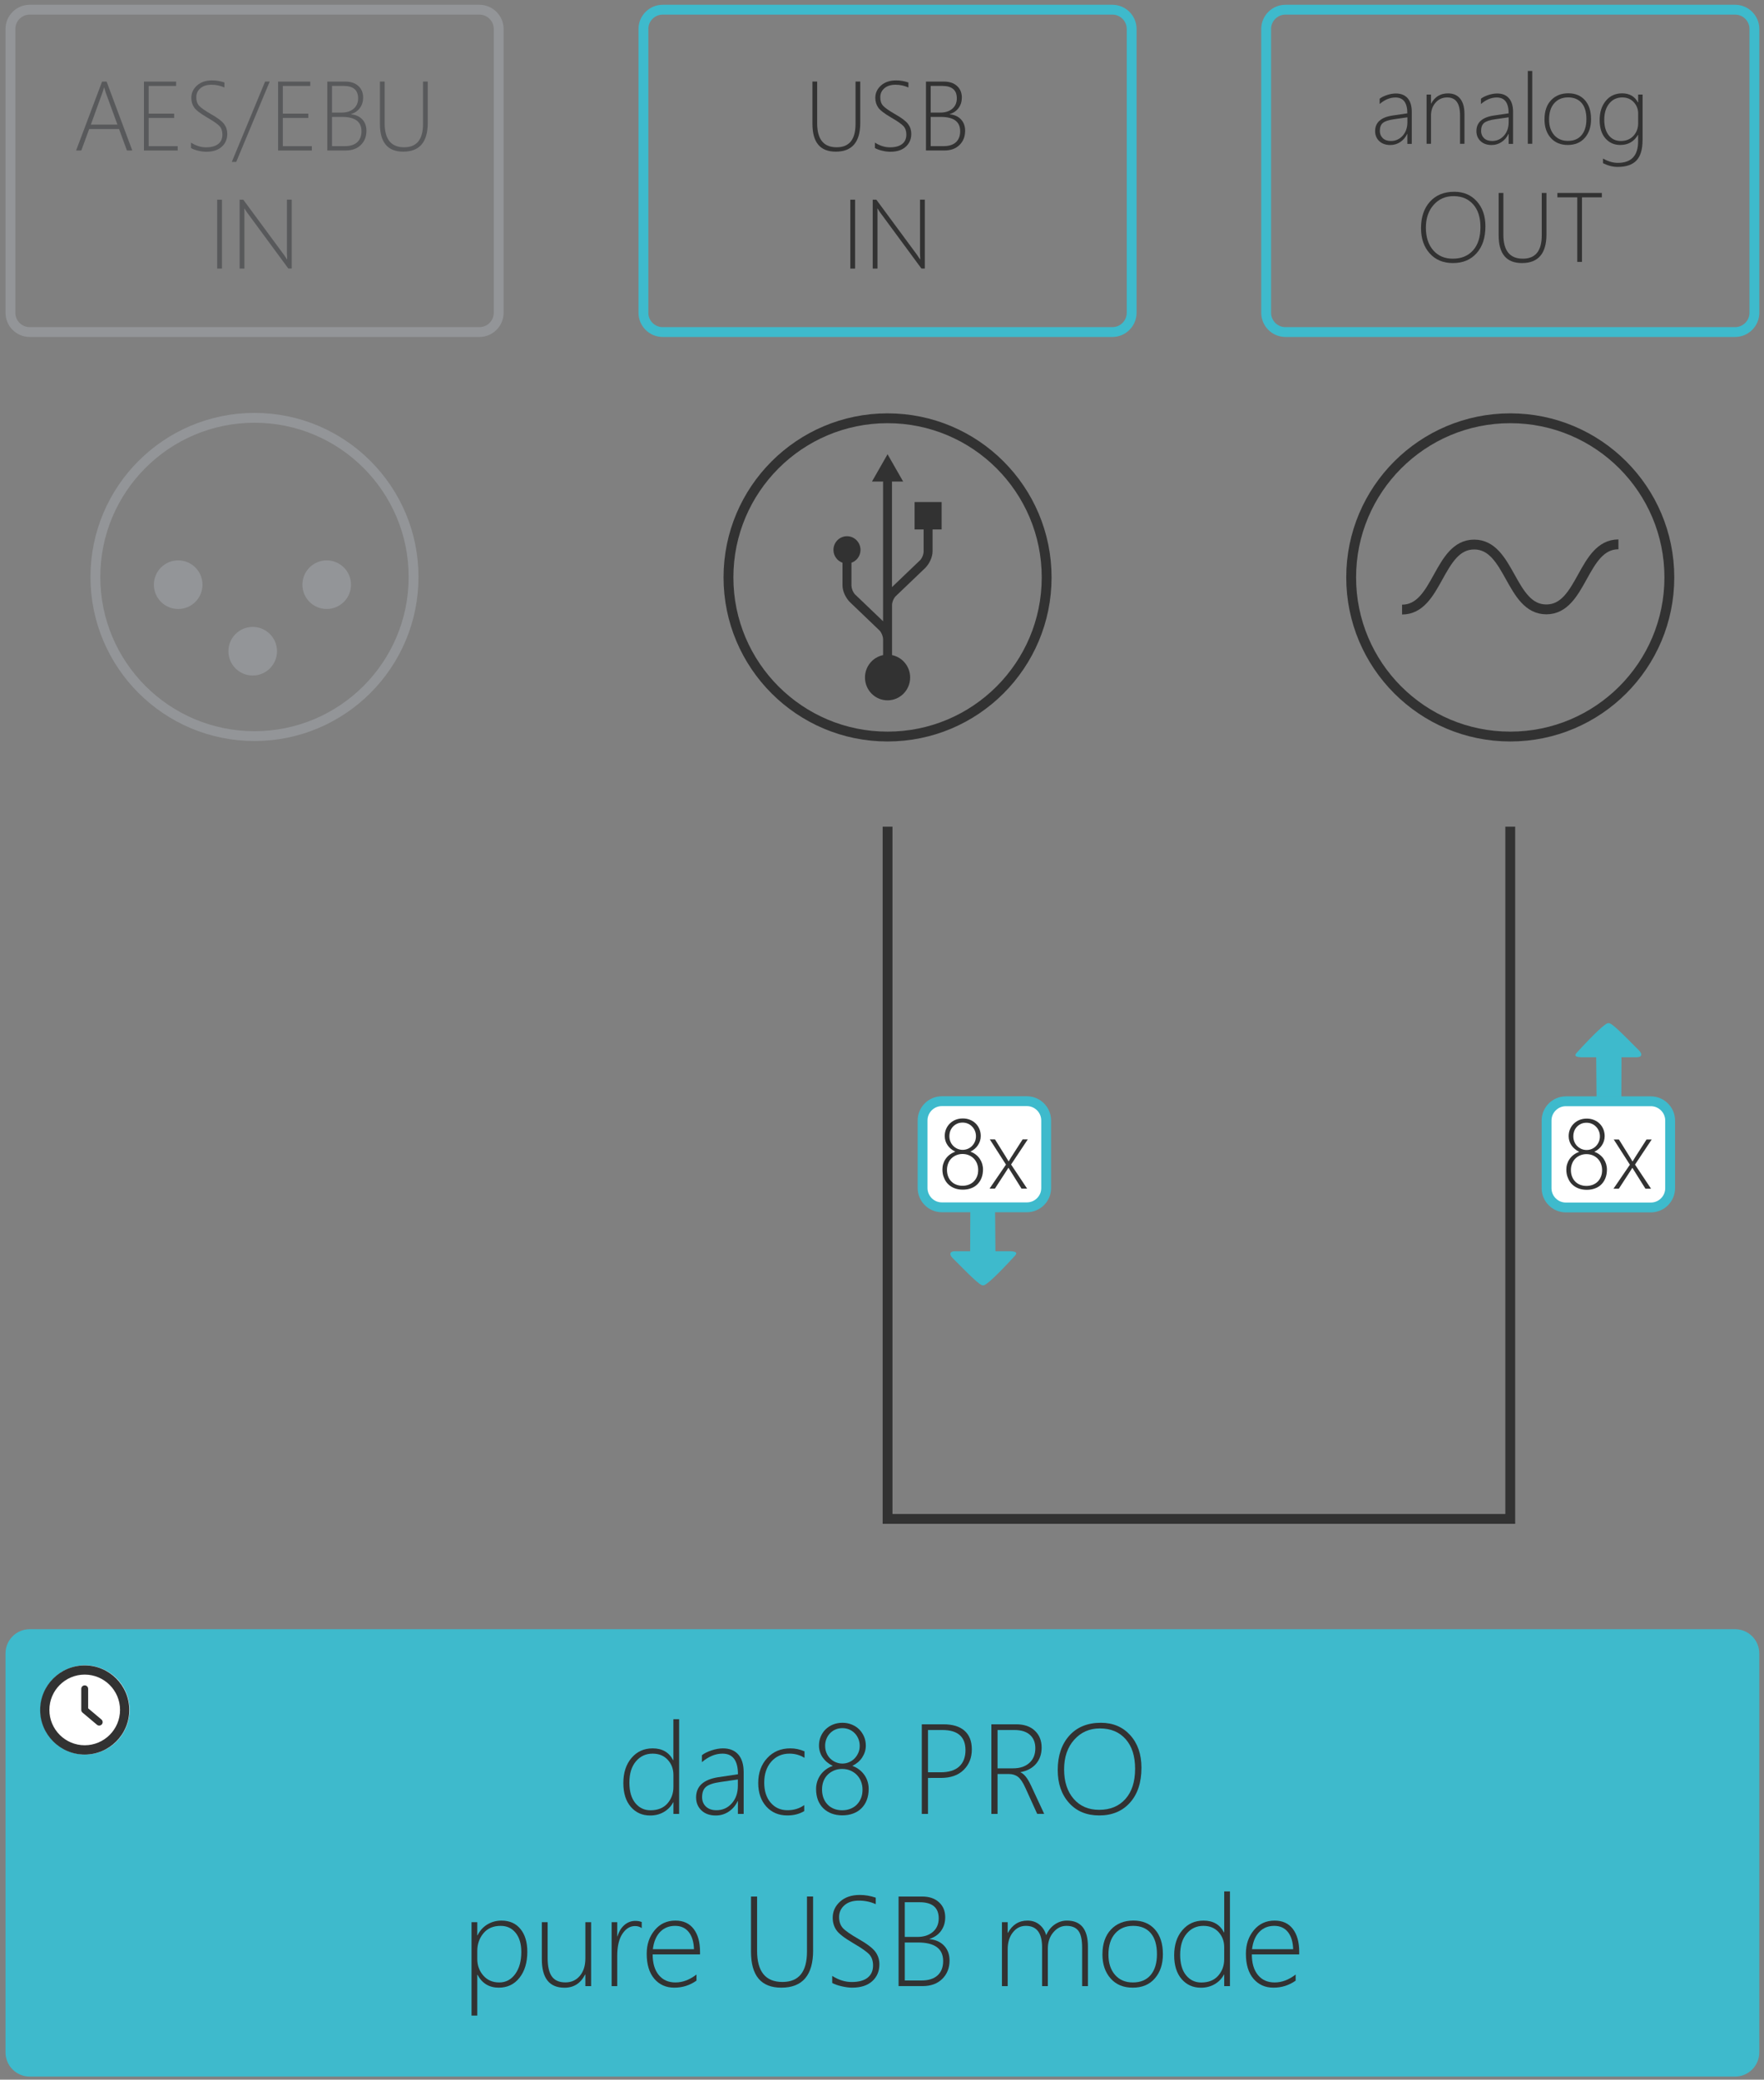 <?xml version="1.0" encoding="utf-8"?>
<!-- Generator: Adobe Illustrator 23.0.3, SVG Export Plug-In . SVG Version: 6.00 Build 0)  -->
<svg version="1.1" id="Layer_1" xmlns="http://www.w3.org/2000/svg" xmlns:xlink="http://www.w3.org/1999/xlink" x="0px" y="0px"
	 viewBox="0 0 358.58 422.63" style="enable-background:new 0 0 358.58 422.63;" xml:space="preserve">
<rect x="0" y="0" width="358.58" height="422.63" fill="#808080" stroke="none"/>
<style type="text/css">
	.st0{fill:#3EBACC;stroke:#3EBACC;stroke-width:2;stroke-miterlimit:10;}
	.st1{fill:none;stroke:#3EBACC;stroke-width:2;stroke-miterlimit:10;}
	.st2{fill:none;stroke:#323232;stroke-width:2;stroke-miterlimit:10;}
	.st3{fill:none;stroke:#939598;stroke-width:2;stroke-miterlimit:10;}
	.st4{fill:#323232;}
	.st5{fill:#58595B;}
	.st6{fill:#FFFFFF;stroke:#3EBACC;stroke-width:2;stroke-miterlimit:10;}
	.st7{fill:#FFFFFF;}
	.st8{fill:#3EBACC;}
	.st9{fill:#939598;}
</style>
<path class="st0" d="M352.7,421H6.04c-2.16,0-3.92-1.76-3.92-3.92V336c0-2.16,1.76-3.92,3.92-3.92H352.7c2.16,0,3.92,1.76,3.92,3.92
	v81.08C356.63,419.24,354.86,421,352.7,421z"/>
<path class="st1" d="M352.7,67.48H261.3c-2.16,0-3.92-1.76-3.92-3.92V5.89c0-2.16,1.76-3.92,3.92-3.92h91.41
	c2.16,0,3.92,1.76,3.92,3.92v57.67C356.63,65.72,354.86,67.48,352.7,67.48z"/>
<path class="st1" d="M226.12,67.48h-91.41c-2.16,0-3.92-1.76-3.92-3.92V5.89c0-2.16,1.76-3.92,3.92-3.92h91.41
	c2.16,0,3.92,1.76,3.92,3.92v57.67C230.04,65.72,228.28,67.48,226.12,67.48z"/>
<circle class="st2" cx="180.42" cy="117.34" r="32.34"/>
<path class="st3" d="M97.45,67.48H6.04c-2.16,0-3.92-1.76-3.92-3.92V5.89c0-2.16,1.76-3.92,3.92-3.92h91.41
	c2.16,0,3.92,1.76,3.92,3.92v57.67C101.37,65.72,99.61,67.48,97.45,67.48z"/>
<g>
	<path class="st4" d="M174.87,24.98c0,3.89-1.66,5.84-4.98,5.84c-3.16,0-4.74-1.88-4.74-5.63v-8.62h0.96v8.49
		c0,3.25,1.32,4.87,3.96,4.87c2.56,0,3.84-1.58,3.84-4.74v-8.62h0.96V24.98z"/>
	<path class="st4" d="M177.85,30.08v-1.1c1,0.64,2.02,0.96,3.05,0.96c1.09,0,1.92-0.23,2.49-0.68s0.85-1.09,0.85-1.9
		c0-0.72-0.19-1.29-0.57-1.71s-1.21-1.01-2.48-1.74c-1.42-0.83-2.32-1.52-2.69-2.08s-0.57-1.2-0.57-1.93c0-0.99,0.38-1.83,1.15-2.52
		s1.79-1.04,3.08-1.04c0.83,0,1.67,0.14,2.5,0.42v1.02c-0.82-0.37-1.7-0.56-2.63-0.56c-0.95,0-1.7,0.24-2.26,0.72
		c-0.56,0.48-0.83,1.09-0.83,1.84c0,0.72,0.19,1.29,0.57,1.71s1.2,1,2.47,1.73c1.31,0.74,2.18,1.4,2.61,1.98
		c0.43,0.58,0.65,1.24,0.65,1.99c0,1.07-0.37,1.95-1.12,2.63c-0.75,0.68-1.8,1.02-3.16,1.02c-0.48,0-1.04-0.07-1.66-0.22
		S178.18,30.28,177.85,30.08z"/>
	<path class="st4" d="M188.23,30.58v-14h3.68c1.1,0,1.98,0.3,2.63,0.89c0.65,0.59,0.98,1.38,0.98,2.35c0,0.81-0.22,1.52-0.65,2.11
		c-0.43,0.6-1.04,1.02-1.81,1.26v0.04c0.97,0.09,1.74,0.44,2.29,1.04c0.56,0.6,0.84,1.37,0.84,2.3c0,1.18-0.38,2.14-1.14,2.89
		s-1.78,1.12-3.06,1.12H188.23z M189.19,17.46v5.42h1.95c1.02,0,1.83-0.26,2.44-0.78c0.61-0.52,0.92-1.23,0.92-2.12
		c0-1.68-0.99-2.52-2.98-2.52H189.19z M189.19,23.76v5.94h2.6c1.1,0,1.94-0.26,2.52-0.79c0.58-0.53,0.87-1.28,0.87-2.25
		c0-1.93-1.31-2.9-3.94-2.9H189.19z"/>
	<path class="st4" d="M172.85,54.58v-14h0.97v14H172.85z"/>
	<path class="st4" d="M187.31,54.58l-8.34-11.32c-0.17-0.23-0.32-0.46-0.45-0.68l-0.13-0.2h-0.04c0.01,0.17,0.02,0.37,0.02,0.62
		v11.58h-0.97v-14h0.74l8.28,11.22c0.18,0.25,0.38,0.55,0.6,0.9h0.05c-0.03-0.46-0.05-0.85-0.05-1.17V40.57h0.97v14H187.31z"/>
</g>
<g>
	<path class="st5" d="M25.8,30.58l-1.6-4.36h-6.07l-1.6,4.36h-1.06l5.28-14h0.92l5.22,14H25.8z M21.51,18.86
		c-0.07-0.2-0.13-0.39-0.18-0.58c-0.05-0.16-0.09-0.33-0.15-0.49h-0.04c-0.11,0.43-0.22,0.78-0.32,1.04l-2.35,6.49h5.4L21.51,18.86z
		"/>
	<path class="st5" d="M29.26,30.58v-14h6.54v0.89h-5.58v5.62h5.18v0.88h-5.18v5.74h5.9v0.88H29.26z"/>
	<path class="st5" d="M38.82,30.08v-1.1c1,0.64,2.02,0.96,3.05,0.96c1.09,0,1.92-0.23,2.49-0.68s0.85-1.09,0.85-1.9
		c0-0.72-0.19-1.29-0.57-1.71s-1.21-1.01-2.48-1.74c-1.42-0.83-2.32-1.52-2.7-2.08s-0.57-1.2-0.57-1.93c0-0.99,0.38-1.83,1.15-2.52
		s1.79-1.04,3.08-1.04c0.83,0,1.67,0.14,2.5,0.42v1.02c-0.82-0.37-1.7-0.56-2.63-0.56c-0.95,0-1.7,0.24-2.26,0.72
		s-0.83,1.09-0.83,1.84c0,0.72,0.19,1.29,0.57,1.71s1.2,1,2.47,1.73c1.31,0.74,2.18,1.4,2.61,1.98s0.65,1.24,0.65,1.99
		c0,1.07-0.37,1.95-1.12,2.63s-1.8,1.02-3.16,1.02c-0.48,0-1.04-0.07-1.67-0.22S39.15,30.28,38.82,30.08z"/>
	<path class="st5" d="M48.02,32.9h-0.9l6.77-16.33h0.94L48.02,32.9z"/>
	<path class="st5" d="M56.53,30.58v-14h6.54v0.89h-5.58v5.62h5.18v0.88h-5.18v5.74h5.9v0.88H56.53z"/>
	<path class="st5" d="M66.53,30.58v-14h3.68c1.1,0,1.98,0.3,2.63,0.89s0.98,1.38,0.98,2.35c0,0.81-0.22,1.52-0.65,2.11
		s-1.04,1.02-1.81,1.26v0.04c0.97,0.09,1.73,0.44,2.29,1.04s0.84,1.37,0.84,2.3c0,1.18-0.38,2.14-1.14,2.89s-1.78,1.12-3.06,1.12
		H66.53z M67.49,17.46v5.42h1.95c1.02,0,1.83-0.26,2.44-0.78s0.92-1.23,0.92-2.12c0-1.68-0.99-2.52-2.98-2.52H67.49z M67.49,23.76
		v5.94h2.6c1.1,0,1.94-0.26,2.52-0.79s0.87-1.28,0.87-2.25c0-1.93-1.31-2.9-3.94-2.9H67.49z"/>
	<path class="st5" d="M86.95,24.98c0,3.89-1.66,5.84-4.98,5.84c-3.16,0-4.74-1.88-4.74-5.63v-8.62h0.96v8.49
		c0,3.25,1.32,4.87,3.96,4.87c2.56,0,3.84-1.58,3.84-4.74v-8.62h0.96V24.98z"/>
	<path class="st5" d="M44.15,54.58v-14h0.97v14H44.15z"/>
	<path class="st5" d="M58.62,54.58l-8.34-11.32c-0.17-0.23-0.32-0.46-0.45-0.68l-0.13-0.2h-0.04c0.01,0.17,0.02,0.37,0.02,0.62
		v11.58h-0.97v-14h0.74l8.28,11.22c0.18,0.25,0.38,0.55,0.6,0.9h0.05c-0.03-0.46-0.05-0.85-0.05-1.17V40.57h0.97v14H58.62z"/>
</g>
<circle class="st2" cx="307" cy="117.34" r="32.34"/>
<g>
	<path class="st4" d="M286.08,29.22v-2h-0.04c-0.32,0.68-0.78,1.23-1.39,1.64c-0.61,0.41-1.28,0.61-2.03,0.61
		c-0.95,0-1.7-0.27-2.26-0.8c-0.55-0.53-0.83-1.21-0.83-2.02c0-1.74,1.16-2.8,3.47-3.16l3.08-0.46c0-2.15-0.81-3.22-2.42-3.22
		c-1.1,0-2.17,0.44-3.21,1.33v-1.08c0.37-0.29,0.87-0.54,1.51-0.75s1.23-0.31,1.79-0.31c1.03,0,1.83,0.32,2.39,0.96
		c0.56,0.64,0.84,1.57,0.84,2.78v6.5H286.08z M283.33,24.24c-1.05,0.15-1.78,0.39-2.21,0.73c-0.42,0.34-0.63,0.88-0.63,1.64
		c0,0.59,0.2,1.08,0.59,1.46c0.39,0.38,0.94,0.58,1.65,0.58c0.96,0,1.76-0.36,2.4-1.07c0.64-0.71,0.96-1.63,0.96-2.76v-0.98
		L283.33,24.24z"/>
	<path class="st4" d="M296.79,29.22V23.4c0-2.4-0.87-3.6-2.6-3.6c-0.96,0-1.75,0.35-2.37,1.06c-0.62,0.71-0.93,1.58-0.93,2.62v5.74
		h-0.9v-10h0.9v1.82h0.04c0.73-1.37,1.87-2.06,3.42-2.06c1.08,0,1.91,0.36,2.48,1.08c0.57,0.72,0.86,1.75,0.86,3.08v6.08H296.79z"/>
	<path class="st4" d="M306.67,29.22v-2h-0.04c-0.32,0.68-0.78,1.23-1.39,1.64c-0.61,0.41-1.28,0.61-2.03,0.61
		c-0.95,0-1.7-0.27-2.26-0.8c-0.55-0.53-0.83-1.21-0.83-2.02c0-1.74,1.16-2.8,3.47-3.16l3.08-0.46c0-2.15-0.81-3.22-2.42-3.22
		c-1.1,0-2.17,0.44-3.21,1.33v-1.08c0.37-0.29,0.87-0.54,1.51-0.75s1.23-0.31,1.79-0.31c1.03,0,1.83,0.32,2.39,0.96
		c0.56,0.64,0.84,1.57,0.84,2.78v6.5H306.67z M303.91,24.24c-1.05,0.15-1.78,0.39-2.21,0.73c-0.42,0.34-0.63,0.88-0.63,1.64
		c0,0.59,0.2,1.08,0.59,1.46c0.39,0.38,0.94,0.58,1.65,0.58c0.96,0,1.76-0.36,2.4-1.07c0.64-0.71,0.96-1.63,0.96-2.76v-0.98
		L303.91,24.24z"/>
	<path class="st4" d="M310.57,29.22v-14.8h0.9v14.8H310.57z"/>
	<path class="st4" d="M318.69,29.46c-1.46,0-2.61-0.48-3.46-1.44s-1.27-2.21-1.27-3.75c0-1.66,0.44-2.96,1.33-3.9
		s2.06-1.41,3.51-1.41c1.43,0,2.55,0.47,3.38,1.4c0.83,0.93,1.24,2.22,1.24,3.87c0,1.56-0.42,2.82-1.26,3.78
		C321.31,28.98,320.15,29.46,318.69,29.46z M318.76,19.79c-1.18,0-2.12,0.4-2.82,1.19c-0.7,0.79-1.05,1.9-1.05,3.31
		c0,1.31,0.34,2.36,1.03,3.15s1.62,1.19,2.8,1.19c1.21,0,2.13-0.39,2.78-1.17c0.65-0.78,0.98-1.87,0.98-3.25
		c0-1.43-0.32-2.52-0.97-3.28C320.86,20.18,319.94,19.79,318.76,19.79z"/>
	<path class="st4" d="M333.89,28.48c0,1.88-0.41,3.26-1.23,4.13s-2.1,1.31-3.83,1.31c-0.96,0-1.96-0.25-2.98-0.76v-0.94
		c1.05,0.59,2.05,0.88,3,0.88c2.76,0,4.14-1.46,4.14-4.38v-1.3h-0.04c-0.79,1.36-1.99,2.04-3.6,2.04c-1.23,0-2.23-0.45-3.01-1.34
		c-0.78-0.89-1.17-2.14-1.17-3.73s0.42-2.9,1.26-3.91s1.95-1.51,3.32-1.51c1.47,0,2.54,0.61,3.2,1.83H333v-1.58h0.9V28.48z
		 M333,23.06c0-0.89-0.3-1.65-0.89-2.29s-1.37-0.97-2.33-0.97c-1.1,0-1.99,0.41-2.66,1.24c-0.67,0.83-1.01,1.92-1.01,3.28
		c0,1.37,0.31,2.43,0.92,3.19s1.43,1.14,2.44,1.14c1.07,0,1.93-0.35,2.57-1.04c0.64-0.7,0.96-1.55,0.96-2.56V23.06z"/>
	<path class="st4" d="M295.35,53.46c-1.98,0-3.56-0.66-4.73-1.97c-1.17-1.31-1.76-3.02-1.76-5.13c0-2.23,0.6-4.02,1.81-5.37
		c1.21-1.34,2.86-2.02,4.95-2.02c1.89,0,3.42,0.65,4.58,1.94c1.17,1.29,1.75,2.99,1.75,5.08c0,2.32-0.6,4.14-1.8,5.47
		C298.96,52.8,297.36,53.46,295.35,53.46z M295.45,39.86c-1.63,0-2.97,0.59-4.02,1.77c-1.05,1.18-1.58,2.72-1.58,4.63
		c0,1.93,0.5,3.46,1.49,4.6s2.32,1.71,3.98,1.71c1.73,0,3.1-0.56,4.11-1.69c1.01-1.13,1.51-2.7,1.51-4.72
		c0-1.98-0.49-3.52-1.48-4.63S297.15,39.86,295.45,39.86z"/>
	<path class="st4" d="M314.36,47.62c0,3.89-1.66,5.84-4.98,5.84c-3.16,0-4.74-1.88-4.74-5.63v-8.62h0.96v8.49
		c0,3.25,1.32,4.87,3.96,4.87c2.56,0,3.84-1.58,3.84-4.74v-8.62h0.96V47.62z"/>
	<path class="st4" d="M321.58,40.1v13.12h-0.96V40.1h-4.04v-0.89h9.04v0.89H321.58z"/>
</g>
<g>
	<path class="st4" d="M136.89,368.62v-2.36h-0.05c-0.42,0.82-1.05,1.47-1.88,1.96s-1.76,0.72-2.81,0.72c-1.6,0-2.91-0.58-3.92-1.75
		s-1.52-2.78-1.52-4.84c0-2.1,0.55-3.8,1.66-5.1c1.1-1.3,2.54-1.95,4.3-1.95c1.95,0,3.33,0.8,4.16,2.4h0.05v-8.33h1.17v19.25H136.89
		z M136.89,360.71c0-1.21-0.38-2.24-1.15-3.08c-0.77-0.84-1.8-1.26-3.09-1.26c-1.36,0-2.49,0.52-3.38,1.57
		c-0.89,1.05-1.33,2.48-1.33,4.31c0,1.79,0.4,3.18,1.2,4.16c0.8,0.98,1.83,1.47,3.09,1.47c1.48,0,2.63-0.46,3.44-1.38
		c0.81-0.92,1.22-2.04,1.22-3.36V360.71z"/>
	<path class="st4" d="M150,368.62v-2.6h-0.05c-0.41,0.89-1.02,1.6-1.81,2.13c-0.79,0.53-1.67,0.79-2.63,0.79
		c-1.24,0-2.21-0.35-2.93-1.04s-1.08-1.57-1.08-2.63c0-2.27,1.5-3.64,4.51-4.11l4-0.6c0-2.79-1.05-4.19-3.15-4.19
		c-1.43,0-2.82,0.58-4.18,1.73v-1.41c0.48-0.38,1.14-0.71,1.96-0.98s1.6-0.41,2.33-0.41c1.34,0,2.37,0.42,3.1,1.24
		s1.1,2.04,1.1,3.62v8.46H150z M146.42,362.14c-1.36,0.19-2.32,0.51-2.87,0.95c-0.55,0.44-0.83,1.15-0.83,2.13
		c0,0.77,0.26,1.41,0.77,1.9s1.23,0.75,2.14,0.75c1.25,0,2.29-0.46,3.12-1.39c0.83-0.93,1.24-2.12,1.24-3.59v-1.27L146.42,362.14z"
		/>
	<path class="st4" d="M163.49,368.04c-0.96,0.59-2.12,0.89-3.45,0.89c-1.77,0-3.19-0.61-4.28-1.82c-1.08-1.21-1.63-2.8-1.63-4.77
		c0-2.07,0.61-3.76,1.83-5.07c1.22-1.32,2.78-1.97,4.7-1.97c0.99,0,1.95,0.2,2.88,0.61v1.32c-0.93-0.58-1.95-0.86-3.06-0.86
		c-1.52,0-2.76,0.55-3.71,1.64c-0.95,1.1-1.42,2.52-1.42,4.26c0,1.68,0.43,3.04,1.3,4.06s2.01,1.54,3.43,1.54
		c1.3,0,2.44-0.35,3.4-1.04V368.04z"/>
	<path class="st4" d="M165.89,363.54c0-0.48,0.07-0.96,0.21-1.43c0.14-0.47,0.35-0.91,0.63-1.33s0.64-0.79,1.06-1.12
		s0.92-0.6,1.5-0.8c-0.42-0.2-0.81-0.45-1.16-0.74s-0.64-0.61-0.89-0.96c-0.25-0.35-0.43-0.73-0.56-1.14
		c-0.13-0.41-0.2-0.83-0.2-1.28c0-0.67,0.12-1.29,0.36-1.85s0.57-1.06,1-1.47s0.93-0.74,1.51-0.97c0.58-0.23,1.21-0.35,1.89-0.35
		c0.69,0,1.32,0.12,1.9,0.36s1.09,0.56,1.51,0.98s0.75,0.91,0.99,1.47s0.36,1.18,0.36,1.84c0,0.45-0.07,0.88-0.2,1.28
		s-0.32,0.79-0.55,1.14s-0.52,0.67-0.86,0.96c-0.34,0.28-0.72,0.53-1.13,0.73c0.56,0.2,1.05,0.47,1.46,0.8s0.76,0.7,1.04,1.12
		s0.49,0.86,0.62,1.33c0.14,0.47,0.2,0.95,0.2,1.43c0,0.85-0.13,1.6-0.39,2.27c-0.26,0.67-0.63,1.23-1.1,1.69
		c-0.47,0.46-1.03,0.81-1.69,1.05c-0.66,0.24-1.38,0.36-2.18,0.36c-0.78,0-1.49-0.12-2.15-0.36c-0.65-0.24-1.21-0.59-1.69-1.05
		s-0.84-1.02-1.11-1.68C166.02,365.15,165.89,364.39,165.89,363.54z M167.1,363.67c0,0.63,0.1,1.21,0.3,1.73s0.48,0.96,0.84,1.33
		c0.36,0.37,0.79,0.65,1.29,0.85c0.5,0.2,1.06,0.3,1.67,0.3c0.6,0,1.16-0.1,1.66-0.3c0.51-0.2,0.95-0.48,1.31-0.85
		c0.37-0.37,0.65-0.81,0.86-1.33s0.3-1.09,0.3-1.73c0-0.57-0.1-1.1-0.29-1.61s-0.47-0.95-0.83-1.33s-0.8-0.68-1.31-0.91
		c-0.51-0.22-1.08-0.34-1.71-0.34c-0.58,0-1.13,0.1-1.63,0.31c-0.5,0.21-0.94,0.5-1.31,0.86c-0.37,0.37-0.66,0.81-0.86,1.33
		S167.1,363.06,167.1,363.67z M167.73,354.79c0,0.51,0.09,0.98,0.27,1.42c0.18,0.44,0.43,0.82,0.75,1.14s0.69,0.58,1.12,0.76
		s0.88,0.28,1.36,0.28s0.94-0.09,1.37-0.28s0.81-0.44,1.12-0.77c0.32-0.33,0.57-0.71,0.76-1.14c0.19-0.44,0.28-0.9,0.28-1.4
		c0-0.52-0.09-0.99-0.27-1.43s-0.43-0.82-0.75-1.15c-0.32-0.33-0.69-0.58-1.12-0.76c-0.43-0.18-0.89-0.27-1.39-0.27
		c-0.52,0-1,0.1-1.43,0.29c-0.43,0.19-0.8,0.45-1.1,0.78c-0.31,0.33-0.55,0.71-0.72,1.15S167.73,354.29,167.73,354.79z"/>
	<path class="st4" d="M188.64,361.32v7.3h-1.26v-18.21h4.39c1.87,0,3.3,0.43,4.29,1.3c0.99,0.87,1.49,2.14,1.49,3.8
		c0,1.69-0.55,3.08-1.66,4.17c-1.1,1.09-2.65,1.63-4.64,1.63H188.64z M188.64,351.57v8.59h2.59c1.64,0,2.89-0.39,3.75-1.17
		c0.85-0.78,1.28-1.89,1.28-3.32c0-2.73-1.57-4.1-4.71-4.1H188.64z"/>
	<path class="st4" d="M210.84,368.62l-2.42-5.33c-0.5-1.1-1-1.84-1.5-2.21c-0.5-0.38-1.13-0.57-1.88-0.57h-2.26v8.11h-1.26v-18.21
		h5.05c1.61,0,2.87,0.43,3.79,1.3c0.92,0.87,1.38,2.01,1.38,3.43c0,1.31-0.38,2.41-1.13,3.29c-0.75,0.88-1.81,1.45-3.16,1.7v0.05
		c0.72,0.29,1.42,1.16,2.11,2.63l2.7,5.8H210.84z M202.78,351.57v7.79h3.14c1.39,0,2.49-0.36,3.31-1.09c0.82-0.73,1.23-1.73,1.23-3
		c0-1.16-0.37-2.07-1.1-2.72c-0.74-0.66-1.79-0.98-3.16-0.98H202.78z"/>
	<path class="st4" d="M223.45,368.93c-2.57,0-4.62-0.85-6.15-2.56c-1.53-1.71-2.29-3.93-2.29-6.67c0-2.9,0.79-5.23,2.35-6.98
		c1.57-1.75,3.71-2.62,6.43-2.62c2.45,0,4.44,0.84,5.96,2.52c1.52,1.68,2.28,3.88,2.28,6.61c0,3.01-0.78,5.38-2.34,7.11
		C228.14,368.07,226.06,368.93,223.45,368.93z M223.58,351.25c-2.12,0-3.86,0.77-5.22,2.3c-1.37,1.53-2.05,3.54-2.05,6.02
		c0,2.5,0.65,4.5,1.94,5.99c1.29,1.49,3.02,2.23,5.18,2.23c2.25,0,4.03-0.73,5.34-2.2c1.31-1.47,1.97-3.51,1.97-6.14
		c0-2.57-0.64-4.58-1.92-6.02C227.53,351.97,225.79,351.25,223.58,351.25z"/>
	<path class="st4" d="M97.07,401.31h-0.05v8.29h-1.17v-18.98h1.17v2.68h0.05c0.47-0.96,1.13-1.69,2-2.22
		c0.87-0.52,1.82-0.78,2.86-0.78c1.65,0,2.94,0.57,3.87,1.71c0.93,1.14,1.39,2.68,1.39,4.64c0,2.17-0.53,3.93-1.59,5.27
		c-1.06,1.34-2.46,2.01-4.21,2.01C99.44,403.93,98,403.06,97.07,401.31z M97.02,396.47v1.64c0,1.3,0.41,2.42,1.23,3.36
		c0.82,0.94,1.9,1.4,3.24,1.4c1.33,0,2.41-0.57,3.24-1.71c0.83-1.14,1.24-2.63,1.24-4.49c0-1.63-0.38-2.92-1.14-3.87
		s-1.78-1.43-3.05-1.43c-1.52,0-2.69,0.51-3.52,1.52S97.02,395.1,97.02,396.47z"/>
	<path class="st4" d="M118.99,403.62v-2.36h-0.05c-0.91,1.79-2.3,2.68-4.19,2.68c-3.07,0-4.61-1.93-4.61-5.8v-7.52h1.18v7.22
		c0,1.76,0.29,3.04,0.87,3.83s1.49,1.19,2.74,1.19c1.21,0,2.19-0.44,2.94-1.33s1.12-2.07,1.12-3.55v-7.36h1.17v13H118.99z"/>
	<path class="st4" d="M130.46,391.83c-0.39-0.28-0.85-0.42-1.37-0.42c-1.02,0-1.88,0.53-2.58,1.59s-1.04,2.56-1.04,4.51v6.11h-1.14
		v-13h1.14v2.88h0.05c0.3-0.99,0.77-1.76,1.41-2.31s1.39-0.83,2.23-0.83c0.48,0,0.91,0.08,1.29,0.23V391.83z"/>
	<path class="st4" d="M132.67,397.17c0,1.79,0.41,3.18,1.24,4.19s1.96,1.51,3.4,1.51c1.46,0,2.88-0.54,4.27-1.61v1.24
		c-1.35,0.96-2.85,1.43-4.51,1.43c-1.68,0-3.03-0.6-4.06-1.8s-1.55-2.9-1.55-5.09c0-1.9,0.54-3.49,1.62-4.79
		c1.08-1.3,2.48-1.95,4.21-1.95c1.62,0,2.86,0.57,3.72,1.7s1.29,2.68,1.29,4.65v0.52H132.67z M141.07,396.1
		c-0.05-1.5-0.41-2.66-1.08-3.49s-1.59-1.24-2.77-1.24c-1.22,0-2.23,0.41-3.03,1.23c-0.8,0.82-1.29,1.99-1.48,3.51H141.07z"/>
	<path class="st4" d="M165.29,396.34c0,5.06-2.16,7.59-6.47,7.59c-4.1,0-6.16-2.44-6.16-7.31v-11.21h1.24v11.03
		c0,4.22,1.72,6.33,5.15,6.33c3.33,0,4.99-2.05,4.99-6.16v-11.21h1.24V396.34z"/>
	<path class="st4" d="M169.17,402.97v-1.43c1.3,0.83,2.62,1.24,3.96,1.24c1.42,0,2.5-0.29,3.24-0.88c0.74-0.59,1.1-1.41,1.1-2.47
		c0-0.93-0.25-1.67-0.74-2.23c-0.5-0.55-1.57-1.31-3.22-2.27c-1.85-1.08-3.01-1.97-3.5-2.7c-0.49-0.72-0.74-1.56-0.74-2.51
		c0-1.29,0.5-2.38,1.5-3.28s2.33-1.35,4-1.35c1.08,0,2.17,0.18,3.25,0.55v1.32c-1.07-0.48-2.2-0.72-3.42-0.72
		c-1.24,0-2.22,0.31-2.94,0.94s-1.09,1.42-1.09,2.39c0,0.93,0.25,1.67,0.74,2.22s1.56,1.3,3.21,2.25c1.7,0.96,2.83,1.82,3.4,2.57
		c0.56,0.75,0.84,1.61,0.84,2.58c0,1.4-0.48,2.54-1.45,3.42s-2.34,1.32-4.11,1.32c-0.63,0-1.35-0.1-2.16-0.29
		S169.6,403.22,169.17,402.97z"/>
	<path class="st4" d="M182.66,403.62v-18.21h4.79c1.43,0,2.57,0.38,3.42,1.16c0.85,0.77,1.27,1.79,1.27,3.06
		c0,1.06-0.28,1.97-0.84,2.75c-0.56,0.78-1.35,1.32-2.35,1.64v0.05c1.26,0.12,2.25,0.57,2.98,1.35c0.73,0.78,1.09,1.78,1.09,2.99
		c0,1.53-0.5,2.78-1.49,3.75c-0.99,0.97-2.32,1.45-3.97,1.45H182.66z M183.92,386.57v7.05h2.54c1.32,0,2.38-0.34,3.17-1.02
		c0.79-0.68,1.19-1.6,1.19-2.75c0-2.18-1.29-3.28-3.87-3.28H183.92z M183.92,394.75v7.72h3.38c1.43,0,2.52-0.34,3.28-1.03
		c0.76-0.69,1.14-1.66,1.14-2.92c0-2.51-1.71-3.77-5.12-3.77H183.92z"/>
	<path class="st4" d="M219.97,403.62v-7.82c0-1.63-0.26-2.78-0.77-3.44c-0.51-0.66-1.32-0.99-2.43-0.99c-1.02,0-1.91,0.44-2.65,1.32
		c-0.75,0.88-1.12,1.98-1.12,3.31v7.62h-1.17v-7.91c0-2.89-1.1-4.34-3.3-4.34c-1.06,0-1.94,0.44-2.64,1.33
		c-0.7,0.88-1.05,2.03-1.05,3.43v7.49h-1.17v-13h1.17v2.16h0.05c0.91-1.65,2.23-2.48,3.97-2.48c0.95,0,1.76,0.27,2.43,0.82
		c0.67,0.54,1.13,1.26,1.37,2.15c0.41-0.94,0.99-1.67,1.75-2.19c0.76-0.52,1.58-0.78,2.47-0.78c2.84,0,4.27,1.76,4.27,5.28v8.04
		H219.97z"/>
	<path class="st4" d="M230.26,403.93c-1.9,0-3.4-0.62-4.5-1.87c-1.1-1.25-1.66-2.87-1.66-4.87c0-2.16,0.58-3.85,1.73-5.07
		s2.68-1.83,4.56-1.83c1.85,0,3.32,0.61,4.39,1.82c1.07,1.21,1.61,2.89,1.61,5.03c0,2.02-0.55,3.66-1.64,4.91
		C233.66,403.31,232.16,403.93,230.26,403.93z M230.34,391.37c-1.53,0-2.75,0.52-3.66,1.55c-0.91,1.03-1.36,2.47-1.36,4.3
		c0,1.7,0.44,3.07,1.33,4.1s2.1,1.55,3.64,1.55c1.57,0,2.77-0.51,3.62-1.52c0.85-1.02,1.27-2.42,1.27-4.23
		c0-1.85-0.42-3.28-1.26-4.27C233.08,391.86,231.88,391.37,230.34,391.37z"/>
	<path class="st4" d="M248.85,403.62v-2.36h-0.05c-0.42,0.82-1.05,1.47-1.88,1.96c-0.83,0.48-1.76,0.72-2.8,0.72
		c-1.6,0-2.91-0.58-3.92-1.75c-1.01-1.17-1.52-2.78-1.52-4.84c0-2.1,0.55-3.8,1.66-5.1c1.11-1.3,2.54-1.95,4.3-1.95
		c1.95,0,3.34,0.8,4.16,2.4h0.05v-8.33h1.17v19.25H248.85z M248.85,395.71c0-1.21-0.38-2.24-1.15-3.08
		c-0.77-0.84-1.8-1.26-3.09-1.26c-1.36,0-2.49,0.52-3.38,1.57c-0.89,1.05-1.33,2.48-1.33,4.31c0,1.79,0.4,3.18,1.2,4.16
		c0.8,0.98,1.83,1.47,3.09,1.47c1.48,0,2.63-0.46,3.44-1.38c0.81-0.92,1.22-2.04,1.22-3.36V395.71z"/>
	<path class="st4" d="M254.47,397.17c0,1.79,0.41,3.18,1.24,4.19c0.82,1.01,1.96,1.51,3.4,1.51c1.46,0,2.88-0.54,4.27-1.61v1.24
		c-1.35,0.96-2.85,1.43-4.51,1.43c-1.68,0-3.03-0.6-4.06-1.8s-1.55-2.9-1.55-5.09c0-1.9,0.54-3.49,1.62-4.79
		c1.08-1.3,2.48-1.95,4.21-1.95c1.62,0,2.86,0.57,3.72,1.7s1.29,2.68,1.29,4.65v0.52H254.47z M262.87,396.1
		c-0.05-1.5-0.41-2.66-1.08-3.49s-1.59-1.24-2.77-1.24c-1.22,0-2.23,0.41-3.03,1.23c-0.8,0.82-1.29,1.99-1.48,3.51H262.87z"/>
</g>
<g>
	<path class="st2" d="M328.99,110.62c-7.33,0.01-7.32,13.21-14.65,13.22c-7.33,0.01-7.35-13.19-14.68-13.18
		c-7.33,0.01-7.32,13.21-14.65,13.22"/>
</g>
<path class="st2" d="M307,168v140.36v0.31H180.42l0-0.31V168"/>
<g>
	<path class="st6" d="M208.74,245.35h-17.28c-2.16,0-3.92-1.76-3.92-3.92V227.7c0-2.16,1.76-3.92,3.92-3.92h17.28
		c2.16,0,3.92,1.76,3.92,3.92v13.74C212.67,243.59,210.9,245.35,208.74,245.35z"/>
	<g>
		<path class="st4" d="M191.57,237.64c0-0.37,0.05-0.74,0.16-1.1s0.27-0.7,0.49-1.02c0.22-0.32,0.49-0.61,0.82-0.86
			c0.33-0.25,0.71-0.46,1.15-0.62c-0.33-0.16-0.62-0.34-0.89-0.57c-0.27-0.22-0.5-0.47-0.68-0.74c-0.19-0.27-0.33-0.56-0.43-0.88
			c-0.1-0.32-0.15-0.64-0.15-0.98c0-0.51,0.09-0.99,0.28-1.43c0.19-0.44,0.44-0.81,0.77-1.13c0.33-0.32,0.71-0.57,1.16-0.75
			c0.45-0.18,0.93-0.27,1.46-0.27c0.53,0,1.02,0.09,1.46,0.27c0.45,0.18,0.84,0.43,1.16,0.75c0.33,0.32,0.58,0.7,0.76,1.13
			c0.18,0.44,0.27,0.91,0.27,1.42c0,0.35-0.05,0.67-0.15,0.99c-0.1,0.31-0.24,0.61-0.42,0.88c-0.18,0.27-0.4,0.52-0.66,0.74
			c-0.26,0.22-0.55,0.41-0.87,0.56c0.43,0.16,0.8,0.36,1.12,0.62c0.32,0.25,0.59,0.54,0.8,0.86c0.21,0.32,0.37,0.66,0.48,1.02
			c0.1,0.36,0.16,0.73,0.16,1.1c0,0.65-0.1,1.23-0.3,1.74c-0.2,0.51-0.48,0.94-0.84,1.3c-0.36,0.36-0.79,0.63-1.3,0.81
			c-0.5,0.19-1.06,0.28-1.67,0.28c-0.6,0-1.15-0.09-1.65-0.28c-0.5-0.19-0.93-0.45-1.3-0.81c-0.37-0.35-0.65-0.78-0.85-1.29
			C191.67,238.88,191.57,238.3,191.57,237.64z M192.5,237.74c0,0.49,0.08,0.93,0.23,1.33c0.16,0.4,0.37,0.74,0.65,1.02
			c0.28,0.28,0.61,0.5,1,0.65c0.39,0.15,0.82,0.23,1.28,0.23c0.46,0,0.89-0.08,1.28-0.23c0.39-0.15,0.73-0.37,1.01-0.65
			s0.5-0.62,0.66-1.02c0.16-0.4,0.23-0.84,0.23-1.33c0-0.44-0.08-0.85-0.22-1.24c-0.15-0.39-0.36-0.73-0.64-1.03
			c-0.28-0.29-0.61-0.53-1.01-0.7c-0.39-0.17-0.83-0.26-1.31-0.26c-0.45,0-0.87,0.08-1.25,0.24c-0.39,0.16-0.72,0.38-1.01,0.66
			s-0.5,0.62-0.66,1.02C192.58,236.84,192.5,237.27,192.5,237.74z M192.99,230.91c0,0.39,0.07,0.75,0.21,1.09
			c0.14,0.34,0.33,0.63,0.58,0.87c0.24,0.25,0.53,0.44,0.86,0.59c0.33,0.14,0.68,0.21,1.05,0.21s0.72-0.07,1.05-0.21
			c0.33-0.14,0.62-0.34,0.86-0.59c0.24-0.25,0.44-0.54,0.58-0.88c0.14-0.33,0.21-0.69,0.21-1.08c0-0.4-0.07-0.76-0.21-1.1
			c-0.14-0.34-0.33-0.63-0.58-0.88c-0.24-0.25-0.53-0.45-0.86-0.59c-0.33-0.14-0.69-0.21-1.07-0.21c-0.4,0-0.77,0.07-1.1,0.22
			c-0.33,0.15-0.61,0.35-0.85,0.6c-0.24,0.25-0.42,0.55-0.55,0.88C193.05,230.17,192.99,230.53,192.99,230.91z"/>
		<path class="st4" d="M205.53,236.65l3.26,4.9h-1.14l-2.64-4.22h-0.04l-0.35,0.56c-0.05,0.08-0.1,0.17-0.17,0.26l-2.21,3.4h-1.09
			l3.34-4.88l-3.28-5.12h1.05l2.23,3.58c0.29,0.46,0.46,0.75,0.52,0.86h0.04l0.5-0.82l2.32-3.62h1.05L205.53,236.65z"/>
	</g>
</g>
<path class="st4" d="M180.42,92.31l-3.17,5.55h2.26v28.39l-5.78-5.53c-0.37-0.47-0.63-1.09-0.65-1.72c0-2.56,0-4.08,0-4.64
	c1.07-0.38,1.84-1.4,1.84-2.61c0-1.53-1.23-2.78-2.75-2.78c-1.52,0-2.75,1.25-2.75,2.78c0,1.21,0.77,2.23,1.84,2.61l0,4.59
	c0,1.24,0.67,2.55,1.47,3.38c-0.02-0.02-0.05-0.05,0,0c0.02,0.02,6.13,5.87,6.13,5.87c0.37,0.47,0.63,1.08,0.65,1.72v3.21
	c-2.1,0.43-3.68,2.3-3.68,4.55c0,2.56,2.05,4.64,4.59,4.64s4.59-2.08,4.59-4.64c0-2.25-1.58-4.12-3.68-4.55v-3.16
	c0-0.01,0-0.02,0-0.02v-6.98c0.01-0.63,0.28-1.25,0.65-1.72c0,0,6.11-5.85,6.13-5.86c0.05-0.05,0.02-0.02,0,0
	c0.79-0.83,1.46-2.13,1.46-3.38l0-4.42h1.84v-5.56h-5.5v5.56h1.84c0,0,0,1.16,0,4.47c-0.01,0.63-0.27,1.25-0.65,1.72l-5.78,5.53
	V97.86h2.27L180.42,92.31z"/>
<g>
	
		<ellipse transform="matrix(0.923 -0.385 0.385 0.923 -132.39 33.384)" class="st7" cx="17.22" cy="347.49" rx="9.06" ry="9.06"/>
	<g>
		<g>
			<path class="st4" d="M17.22,338.44c-4.99,0-9.06,4.06-9.06,9.06c0,4.99,4.06,9.06,9.06,9.06c4.99,0,9.06-4.06,9.06-9.06
				C26.28,342.5,22.21,338.44,17.22,338.44z M17.22,354.67c-3.96,0-7.18-3.22-7.18-7.18c0-3.96,3.22-7.18,7.18-7.18
				s7.18,3.22,7.18,7.18C24.4,351.45,21.18,354.67,17.22,354.67z"/>
			<path class="st4" d="M17.92,347.16v-3.96c0-0.39-0.32-0.7-0.7-0.7c-0.39,0-0.7,0.31-0.7,0.7v4.29c0,0.21,0.09,0.4,0.25,0.54
				l2.94,2.47c0.13,0.11,0.29,0.17,0.45,0.17c0.2,0,0.4-0.09,0.54-0.25c0.25-0.3,0.21-0.74-0.09-0.99L17.92,347.16z"/>
		</g>
	</g>
</g>
<path class="st8" d="M329.61,214.85l-0.03,8.03h-5.04l-0.07-8.03h-3.07c-1.13-0.05-1.5-0.3-0.81-1c3.26-3.56,5.89-6.12,6.39-5.92
	c0.56-0.2,3.07,2.41,6.27,5.62c0.63,0.7,0.5,1.25-0.44,1.3H329.61"/>
<g>
	<path class="st6" d="M335.58,245.38H318.3c-2.16,0-3.92-1.76-3.92-3.92v-13.74c0-2.16,1.76-3.92,3.92-3.92h17.28
		c2.16,0,3.92,1.76,3.92,3.92v13.74C339.5,243.62,337.74,245.38,335.58,245.38z"/>
	<g>
		<path class="st4" d="M318.4,237.67c0-0.37,0.05-0.74,0.16-1.1s0.27-0.7,0.49-1.02c0.22-0.32,0.49-0.61,0.82-0.86
			c0.33-0.25,0.71-0.46,1.15-0.62c-0.33-0.16-0.62-0.34-0.89-0.57c-0.27-0.22-0.5-0.47-0.68-0.74c-0.19-0.27-0.33-0.56-0.43-0.88
			c-0.1-0.32-0.15-0.64-0.15-0.98c0-0.51,0.09-0.99,0.28-1.43c0.19-0.44,0.44-0.81,0.77-1.13c0.33-0.32,0.71-0.57,1.16-0.75
			c0.45-0.18,0.93-0.27,1.46-0.27c0.53,0,1.02,0.09,1.46,0.27c0.45,0.18,0.84,0.43,1.16,0.75c0.33,0.32,0.58,0.7,0.76,1.13
			c0.18,0.44,0.27,0.91,0.27,1.42c0,0.35-0.05,0.67-0.15,0.99c-0.1,0.31-0.24,0.61-0.42,0.88c-0.18,0.27-0.4,0.52-0.66,0.74
			c-0.26,0.22-0.55,0.41-0.87,0.56c0.43,0.16,0.8,0.36,1.12,0.62c0.32,0.25,0.59,0.54,0.8,0.86c0.21,0.32,0.37,0.66,0.48,1.02
			c0.1,0.36,0.16,0.73,0.16,1.1c0,0.65-0.1,1.23-0.3,1.74c-0.2,0.51-0.48,0.94-0.84,1.3c-0.36,0.36-0.79,0.63-1.3,0.81
			c-0.5,0.19-1.06,0.28-1.67,0.28c-0.6,0-1.15-0.09-1.65-0.28c-0.5-0.19-0.93-0.45-1.3-0.81c-0.37-0.35-0.65-0.78-0.85-1.29
			C318.51,238.91,318.4,238.33,318.4,237.67z M319.33,237.77c0,0.49,0.08,0.93,0.23,1.33c0.16,0.4,0.37,0.74,0.65,1.02
			c0.28,0.28,0.61,0.5,1,0.65c0.39,0.15,0.82,0.23,1.28,0.23c0.46,0,0.89-0.08,1.28-0.23c0.39-0.15,0.73-0.37,1.01-0.65
			s0.5-0.62,0.66-1.02c0.16-0.4,0.23-0.84,0.23-1.33c0-0.44-0.08-0.85-0.22-1.24c-0.15-0.39-0.36-0.73-0.64-1.03
			c-0.28-0.29-0.61-0.53-1.01-0.7c-0.39-0.17-0.83-0.26-1.31-0.26c-0.45,0-0.87,0.08-1.25,0.24c-0.39,0.16-0.72,0.38-1.01,0.66
			s-0.5,0.62-0.66,1.02C319.41,236.87,319.33,237.3,319.33,237.77z M319.82,230.94c0,0.39,0.07,0.75,0.21,1.09
			c0.14,0.34,0.33,0.63,0.58,0.87c0.24,0.25,0.53,0.44,0.86,0.59c0.33,0.14,0.68,0.21,1.05,0.21s0.72-0.07,1.05-0.21
			c0.33-0.14,0.62-0.34,0.86-0.59c0.24-0.25,0.44-0.54,0.58-0.88c0.14-0.33,0.21-0.69,0.21-1.08c0-0.4-0.07-0.76-0.21-1.1
			c-0.14-0.34-0.33-0.63-0.58-0.88c-0.24-0.25-0.53-0.45-0.86-0.59c-0.33-0.14-0.69-0.21-1.07-0.21c-0.4,0-0.77,0.07-1.1,0.22
			c-0.33,0.15-0.61,0.35-0.85,0.6c-0.24,0.25-0.42,0.55-0.55,0.88C319.88,230.2,319.82,230.56,319.82,230.94z"/>
		<path class="st4" d="M332.36,236.67l3.26,4.9h-1.14l-2.64-4.22h-0.04l-0.35,0.56c-0.05,0.08-0.1,0.17-0.17,0.26l-2.21,3.4h-1.09
			l3.34-4.88l-3.28-5.12h1.05l2.23,3.58c0.29,0.46,0.46,0.75,0.52,0.86h0.04l0.5-0.82l2.32-3.62h1.05L332.36,236.67z"/>
	</g>
</g>
<circle class="st3" cx="51.73" cy="117.25" r="32.34"/>
<g>
	<circle class="st9" cx="36.22" cy="118.82" r="4.94"/>
	<circle class="st9" cx="66.41" cy="118.82" r="4.94"/>
	<circle class="st9" cx="51.37" cy="132.34" r="4.94"/>
</g>
<path class="st8" d="M197.21,254.28l0.03-8.03h5.04l0.07,8.03h3.07c1.13,0.05,1.5,0.3,0.81,1c-3.26,3.56-5.89,6.12-6.39,5.92
	c-0.56,0.2-3.07-2.41-6.27-5.62c-0.63-0.7-0.5-1.25,0.44-1.3H197.21"/>
<g>
</g>
<g>
</g>
<g>
</g>
<g>
</g>
<g>
</g>
<g>
</g>
</svg>
